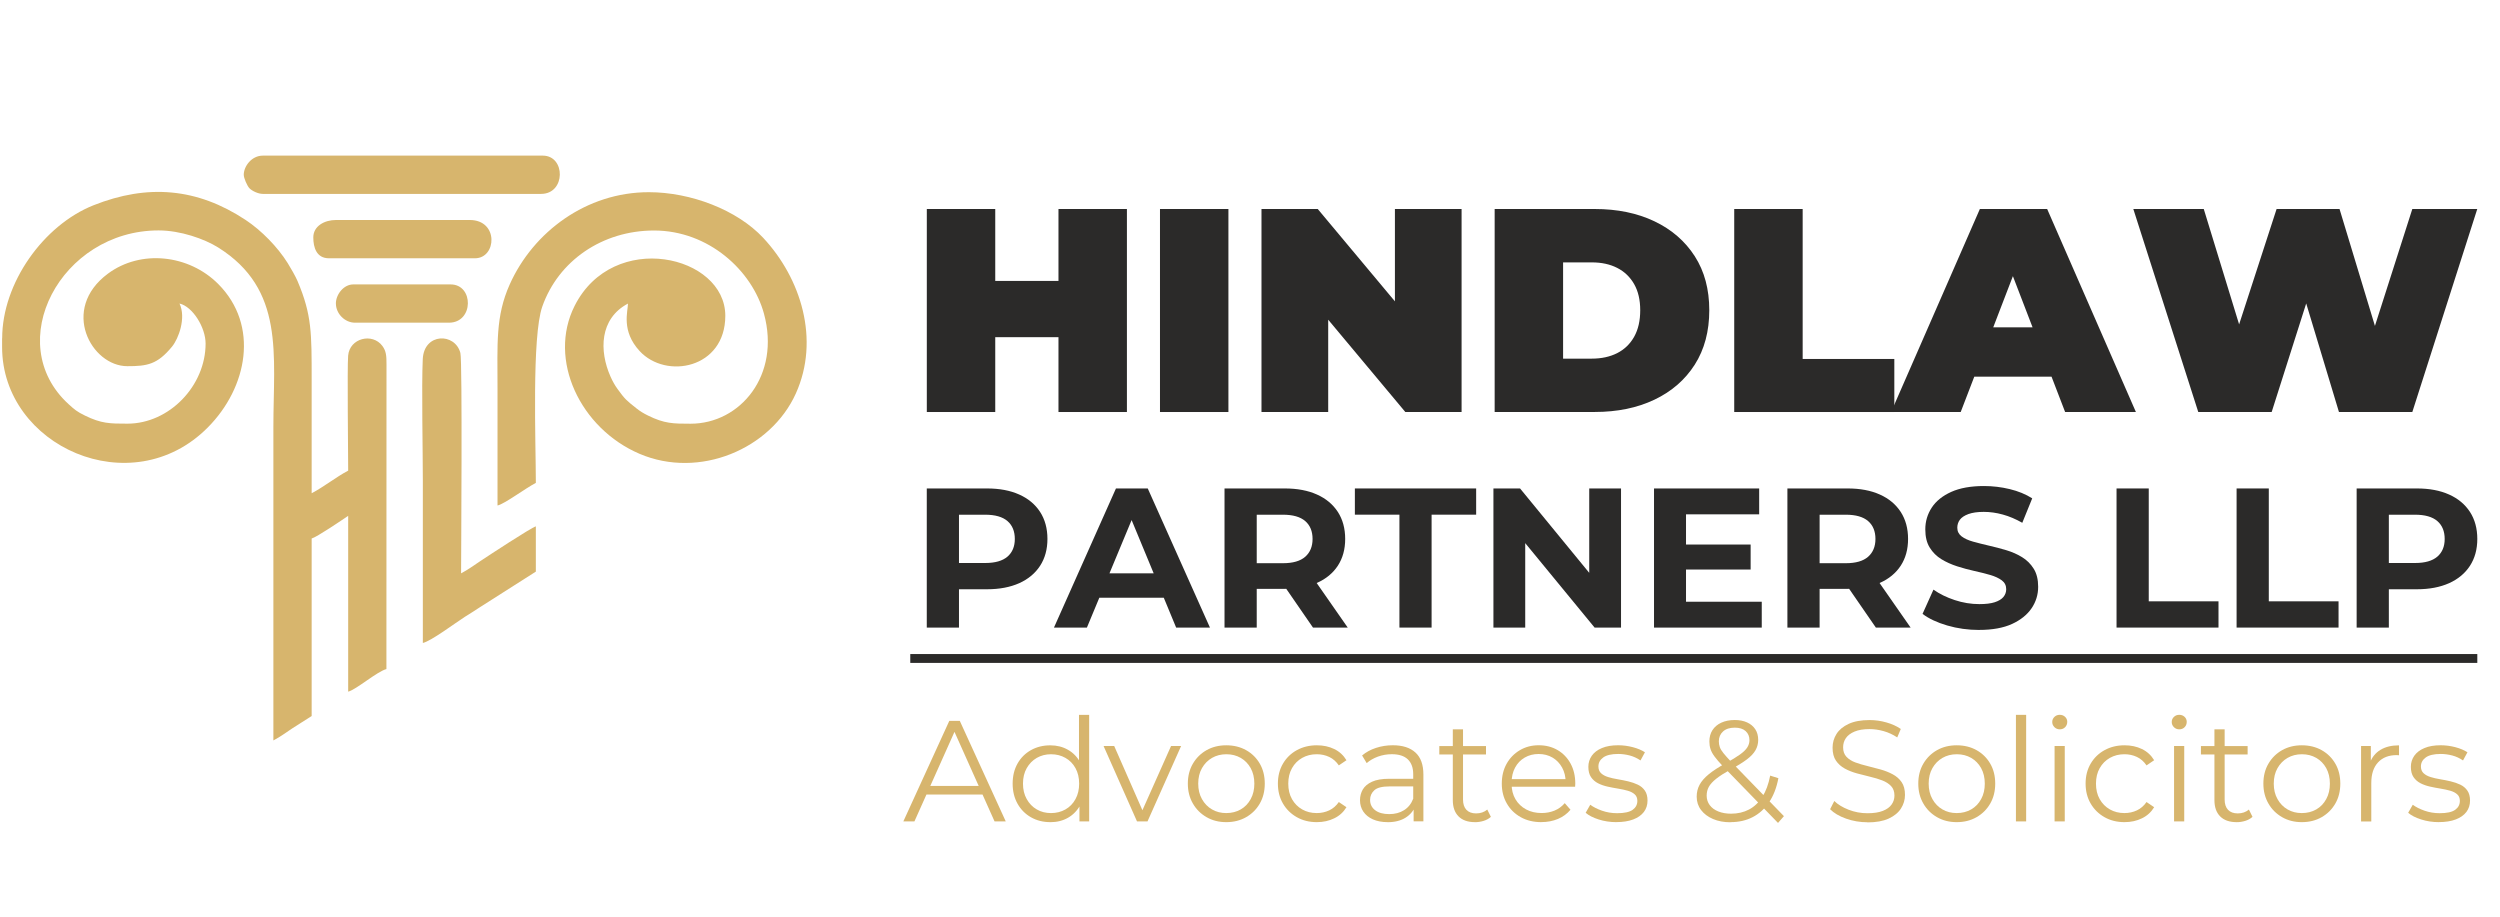 <?xml version="1.0" encoding="UTF-8"?>
<!DOCTYPE svg PUBLIC "-//W3C//DTD SVG 1.1//EN" "http://www.w3.org/Graphics/SVG/1.1/DTD/svg11.dtd">
<!-- Creator: CorelDRAW X5 -->
<svg xmlns="http://www.w3.org/2000/svg" xml:space="preserve" width="199px" height="73px" style="shape-rendering:geometricPrecision; text-rendering:geometricPrecision; image-rendering:optimizeQuality; fill-rule:evenodd; clip-rule:evenodd"
viewBox="0 0 60.83 22.352"
 xmlns:xlink="http://www.w3.org/1999/xlink">
 <defs>
  <style type="text/css">
   <![CDATA[
    .str0 {stroke:#2B2A29;stroke-width:0.216}
    .fil0 {fill:none}
    .fil1 {fill:#D7B56D}
    .fil2 {fill:#2B2A29;fill-rule:nonzero}
    .fil3 {fill:#D7B56D;fill-rule:nonzero}
   ]]>
  </style>
 </defs>
 <g id="Layer_x0020_1">
  <rect class="fil0" width="60.83" height="22.352"/>
  <g id="_231687600">
   <g>
    <path id="_231690576" class="fil1" d="M-0 8.247l0 0.212c0,2.419 3.152,3.831 5.011,1.962 0.971,-0.976 1.263,-2.491 0.255,-3.501 -0.715,-0.716 -1.884,-0.846 -2.687,-0.25 -1.168,0.867 -0.404,2.255 0.473,2.255 0.486,0 0.732,-0.041 1.091,-0.478 0.159,-0.194 0.347,-0.702 0.181,-1.049 0.322,0.075 0.636,0.584 0.636,0.976 0,1.026 -0.881,1.952 -1.907,1.952 -0.425,0 -0.636,-0.002 -1.033,-0.197 -0.197,-0.096 -0.254,-0.146 -0.4,-0.279 -1.631,-1.488 -0.194,-4.234 2.195,-4.234 0.532,0 1.115,0.206 1.45,0.415 1.629,1.021 1.347,2.603 1.347,4.379 0,2.545 0,5.091 0,7.637 0.17,-0.09 0.309,-0.193 0.466,-0.298 0.153,-0.102 0.313,-0.194 0.467,-0.297l0 -4.327c0.127,-0.034 0.743,-0.453 0.89,-0.552l0 4.285c0.203,-0.054 0.702,-0.49 0.932,-0.551l0.002 -7.426c0.001,-0.209 -0.008,-0.325 -0.101,-0.45 -0.242,-0.326 -0.799,-0.191 -0.834,0.239 -0.024,0.29 0.001,2.398 0.001,2.801 -0.303,0.16 -0.582,0.389 -0.89,0.551 0,-0.919 0,-1.838 0,-2.758 0,-1.145 0.006,-1.587 -0.344,-2.413 -0.048,-0.113 -0.166,-0.32 -0.24,-0.438 -0.246,-0.393 -0.638,-0.795 -1.026,-1.052 -1.183,-0.782 -2.391,-0.88 -3.706,-0.358 -1.219,0.484 -2.227,1.895 -2.227,3.243z"/>
    <path id="_231690360" class="fil1" d="M12.077 12.32c0.172,-0.04 0.66,-0.407 0.932,-0.551 0,-0.964 -0.101,-3.563 0.157,-4.297 0.392,-1.115 1.463,-1.854 2.724,-1.854 1.326,0 2.392,0.973 2.679,2.027 0.41,1.502 -0.578,2.682 -1.789,2.682 -0.425,0 -0.636,-0.002 -1.033,-0.197 -0.116,-0.057 -0.196,-0.106 -0.288,-0.179 -0.242,-0.192 -0.279,-0.221 -0.46,-0.472 -0.065,-0.089 -0.121,-0.19 -0.169,-0.298 -0.28,-0.629 -0.27,-1.414 0.424,-1.782 0,0.19 -0.17,0.664 0.285,1.157 0.643,0.698 2.088,0.428 2.088,-0.86 0,-1.479 -2.733,-2.106 -3.673,-0.241 -0.66,1.309 0.138,2.989 1.584,3.606 1.453,0.62 3.197,-0.113 3.809,-1.473 0.59,-1.311 0.126,-2.804 -0.797,-3.792 -0.637,-0.682 -1.765,-1.112 -2.788,-1.112 -1.518,0 -2.815,0.964 -3.39,2.249 -0.349,0.781 -0.297,1.445 -0.297,2.545 0,0.948 0,1.895 0,2.842z"/>
    <path id="_231688464" class="fil1" d="M10.255 15.671c0.206,-0.048 0.791,-0.488 1.019,-0.634 0.131,-0.083 0.225,-0.139 0.362,-0.231l1.373 -0.874 0 -1.103c-0.115,0.031 -1.176,0.728 -1.356,0.848 -0.156,0.104 -0.295,0.207 -0.466,0.297 0,-0.325 0.035,-5.171 -0.017,-5.371 -0.128,-0.496 -0.887,-0.497 -0.917,0.151 -0.031,0.665 0.002,2.241 0.002,2.972 0,1.315 0,2.63 0,3.946z"/>
    <path id="_231688896" class="fil1" d="M5.89 4.259c0,0.084 0.085,0.274 0.138,0.329 0.062,0.064 0.211,0.138 0.328,0.138l6.78 0c0.605,0 0.601,-0.933 0.042,-0.933l-6.822 0c-0.278,0 -0.466,0.264 -0.466,0.467z"/>
    <path id="_231687840" class="fil1" d="M7.585 5.786c0,0.244 0.077,0.509 0.381,0.509l3.56 0c0.53,0 0.582,-0.933 -0.127,-0.933l-3.263 0c-0.279,0 -0.551,0.149 -0.551,0.424z"/>
    <path id="_231687648" class="fil1" d="M8.136 7.398c0,0.248 0.218,0.467 0.466,0.467l2.288 0c0.61,0 0.609,-0.933 0.042,-0.933l-2.373 0c-0.234,0 -0.424,0.245 -0.424,0.467z"/>
   </g>
  </g>
  <path class="fil2" d="M25.747 5.094l1.668 0 0 4.948 -1.668 0 0 -4.948zm-1.541 4.948l-1.668 0 0 -4.948 1.668 0 0 4.948zm1.654 -1.824l-1.767 0 0 -1.371 1.767 0 0 1.371z"/>
  <polygon id="1" class="fil2" points="28.221,10.042 28.221,5.094 29.889,5.094 29.889,10.042 "/>
  <polygon id="12" class="fil2" points="30.695,10.042 30.695,5.094 32.066,5.094 34.583,8.106 33.947,8.106 33.947,5.094 35.572,5.094 35.572,10.042 34.201,10.042 31.685,7.031 32.321,7.031 32.321,10.042 "/>
  <path id="123" class="fil2" d="M36.378 10.042l0 -4.948 2.439 0c0.551,0 1.037,0.1 1.456,0.3 0.419,0.2 0.747,0.484 0.983,0.852 0.236,0.368 0.353,0.806 0.353,1.315 0,0.514 -0.118,0.955 -0.353,1.325 -0.236,0.37 -0.563,0.655 -0.983,0.855 -0.419,0.2 -0.905,0.3 -1.456,0.3l-2.439 0zm1.668 -1.301l0.7 0c0.236,0 0.442,-0.045 0.618,-0.134 0.177,-0.09 0.315,-0.223 0.414,-0.399 0.099,-0.177 0.148,-0.392 0.148,-0.647 0,-0.25 -0.049,-0.462 -0.148,-0.636 -0.099,-0.174 -0.237,-0.306 -0.414,-0.396 -0.177,-0.09 -0.383,-0.134 -0.618,-0.134l-0.7 0 0 2.347z"/>
  <polygon id="1234" class="fil2" points="42.217,10.042 42.217,5.094 43.885,5.094 43.885,8.749 46.119,8.749 46.119,10.042 "/>
  <path id="12345" class="fil2" d="M46.041 10.042l2.163 -4.948 1.64 0 2.163 4.948 -1.725 0 -1.598 -4.157 0.65 0 -1.597 4.157 -1.697 0zm1.286 -0.862l0.424 -1.202 2.276 0 0.424 1.202 -3.124 0z"/>
  <polygon id="123456" class="fil2" points="53.527,10.042 51.944,5.094 53.661,5.094 54.941,9.272 54.079,9.272 55.436,5.094 56.97,5.094 58.235,9.272 57.408,9.272 58.744,5.094 60.327,5.094 58.744,10.042 56.956,10.042 55.924,6.621 56.404,6.621 55.316,10.042 "/>
  <path class="fil2" d="M22.537 15.296l0 -3.391 1.468 0c0.304,0 0.565,0.049 0.785,0.148 0.22,0.098 0.389,0.24 0.509,0.424 0.119,0.184 0.179,0.404 0.179,0.659 0,0.252 -0.06,0.47 -0.179,0.654 -0.12,0.184 -0.289,0.325 -0.509,0.424 -0.22,0.098 -0.481,0.148 -0.785,0.148l-1.032 0 0.349 -0.354 0 1.289 -0.785 0zm0.785 -1.201l-0.349 -0.373 0.988 0c0.242,0 0.423,-0.052 0.543,-0.155 0.119,-0.103 0.179,-0.247 0.179,-0.431 0,-0.187 -0.06,-0.333 -0.179,-0.436 -0.12,-0.103 -0.3,-0.155 -0.543,-0.155l-0.988 0 0.349 -0.373 0 1.923z"/>
  <path id="1" class="fil2" d="M25.637 15.296l1.511 -3.391 0.775 0 1.516 3.391 -0.824 0 -1.24 -2.994 0.31 0 -1.245 2.994 -0.804 0zm0.756 -0.727l0.208 -0.596 1.744 0 0.213 0.596 -2.165 0z"/>
  <path id="12" class="fil2" d="M29.794 15.296l0 -3.391 1.468 0c0.304,0 0.565,0.049 0.785,0.148 0.22,0.098 0.389,0.24 0.509,0.424 0.119,0.184 0.179,0.404 0.179,0.659 0,0.252 -0.06,0.469 -0.179,0.652 -0.12,0.182 -0.289,0.322 -0.509,0.419 -0.22,0.097 -0.481,0.145 -0.785,0.145l-1.032 0 0.349 -0.344 0 1.289 -0.785 0zm2.156 0l-0.848 -1.23 0.838 0 0.857 1.23 -0.848 0zm-1.371 -1.201l-0.349 -0.368 0.988 0c0.242,0 0.423,-0.052 0.543,-0.157 0.119,-0.105 0.179,-0.25 0.179,-0.434 0,-0.187 -0.06,-0.333 -0.179,-0.436 -0.12,-0.103 -0.3,-0.155 -0.543,-0.155l-0.988 0 0.349 -0.373 0 1.923z"/>
  <polygon id="123" class="fil2" points="34.057,15.296 34.057,12.544 32.971,12.544 32.971,11.905 35.927,11.905 35.927,12.544 34.841,12.544 34.841,15.296 "/>
  <polygon id="1234" class="fil2" points="36.348,15.296 36.348,11.905 36.997,11.905 38.998,14.346 38.683,14.346 38.683,11.905 39.458,11.905 39.458,15.296 38.814,15.296 36.808,12.854 37.123,12.854 37.123,15.296 "/>
  <path id="12345" class="fil2" d="M40.984 13.271l1.633 0 0 0.61 -1.633 0 0 -0.61zm0.058 1.395l1.846 0 0 0.63 -2.626 0 0 -3.391 2.563 0 0 0.63 -1.783 0 0 2.132z"/>
  <path id="123456" class="fil2" d="M43.513 15.296l0 -3.391 1.468 0c0.304,0 0.565,0.049 0.785,0.148 0.22,0.098 0.389,0.24 0.509,0.424 0.119,0.184 0.179,0.404 0.179,0.659 0,0.252 -0.06,0.469 -0.179,0.652 -0.12,0.182 -0.289,0.322 -0.509,0.419 -0.22,0.097 -0.481,0.145 -0.785,0.145l-1.032 0 0.349 -0.344 0 1.289 -0.785 0zm2.156 0l-0.848 -1.23 0.838 0 0.857 1.23 -0.848 0zm-1.371 -1.201l-0.349 -0.368 0.988 0c0.242,0 0.423,-0.052 0.543,-0.157 0.119,-0.105 0.179,-0.25 0.179,-0.434 0,-0.187 -0.06,-0.333 -0.179,-0.436 -0.12,-0.103 -0.3,-0.155 -0.543,-0.155l-0.988 0 0.349 -0.373 0 1.923z"/>
  <path id="1234567" class="fil2" d="M48.188 15.354c-0.271,0 -0.531,-0.036 -0.78,-0.109 -0.249,-0.073 -0.449,-0.167 -0.601,-0.283l0.266 -0.591c0.145,0.103 0.317,0.188 0.516,0.254 0.199,0.066 0.4,0.099 0.603,0.099 0.155,0 0.28,-0.015 0.375,-0.046 0.095,-0.031 0.166,-0.074 0.211,-0.128 0.045,-0.055 0.068,-0.118 0.068,-0.189 0,-0.09 -0.035,-0.162 -0.107,-0.216 -0.071,-0.053 -0.165,-0.097 -0.281,-0.131 -0.116,-0.034 -0.245,-0.066 -0.385,-0.097 -0.141,-0.031 -0.281,-0.069 -0.422,-0.114 -0.14,-0.045 -0.269,-0.103 -0.385,-0.174 -0.116,-0.071 -0.211,-0.165 -0.283,-0.281 -0.073,-0.116 -0.109,-0.265 -0.109,-0.446 0,-0.194 0.053,-0.371 0.157,-0.53 0.105,-0.16 0.263,-0.287 0.475,-0.383 0.212,-0.095 0.477,-0.143 0.797,-0.143 0.213,0 0.423,0.025 0.63,0.075 0.207,0.05 0.389,0.125 0.547,0.225l-0.242 0.596c-0.158,-0.09 -0.317,-0.158 -0.475,-0.201 -0.158,-0.044 -0.313,-0.065 -0.465,-0.065 -0.152,0 -0.276,0.018 -0.373,0.053 -0.097,0.036 -0.166,0.082 -0.208,0.138 -0.042,0.057 -0.063,0.122 -0.063,0.196 0,0.087 0.035,0.157 0.106,0.211 0.071,0.053 0.165,0.096 0.281,0.128 0.116,0.032 0.245,0.065 0.385,0.097 0.141,0.032 0.281,0.069 0.422,0.111 0.14,0.042 0.269,0.098 0.385,0.17 0.116,0.071 0.211,0.165 0.283,0.281 0.073,0.116 0.109,0.263 0.109,0.441 0,0.19 -0.053,0.365 -0.16,0.523 -0.107,0.158 -0.266,0.286 -0.477,0.383 -0.212,0.097 -0.479,0.145 -0.802,0.145z"/>
  <polygon id="12345678" class="fil2" points="51.535,15.296 51.535,11.905 52.32,11.905 52.32,14.656 54.02,14.656 54.02,15.296 "/>
  <polygon id="123456789" class="fil2" points="54.461,15.296 54.461,11.905 55.246,11.905 55.246,14.656 56.946,14.656 56.946,15.296 "/>
  <path id="12345678910" class="fil2" d="M57.387 15.296l0 -3.391 1.468 0c0.304,0 0.565,0.049 0.785,0.148 0.22,0.098 0.389,0.24 0.509,0.424 0.119,0.184 0.179,0.404 0.179,0.659 0,0.252 -0.06,0.47 -0.179,0.654 -0.12,0.184 -0.289,0.325 -0.509,0.424 -0.22,0.098 -0.481,0.148 -0.785,0.148l-1.032 0 0.349 -0.354 0 1.289 -0.785 0zm0.785 -1.201l-0.349 -0.373 0.988 0c0.242,0 0.423,-0.052 0.543,-0.155 0.119,-0.103 0.179,-0.247 0.179,-0.431 0,-0.187 -0.06,-0.333 -0.179,-0.436 -0.12,-0.103 -0.3,-0.155 -0.543,-0.155l-0.988 0 0.349 -0.373 0 1.923z"/>
  <path class="fil3" d="M21.966 20.02l1.12 -2.45 0.256 0 1.12 2.45 -0.273 0 -1.029 -2.3 0.105 0 -1.029 2.3 -0.27 0zm0.441 -0.655l0.077 -0.21 1.425 0 0.077 0.21 -1.579 0z"/>
  <path id="1" class="fil3" d="M25.547 20.038c-0.175,0 -0.332,-0.04 -0.471,-0.119 -0.139,-0.079 -0.248,-0.19 -0.327,-0.331 -0.079,-0.141 -0.119,-0.304 -0.119,-0.488 0,-0.187 0.04,-0.35 0.119,-0.49 0.079,-0.14 0.188,-0.249 0.327,-0.327 0.139,-0.078 0.296,-0.117 0.471,-0.117 0.161,0 0.305,0.036 0.432,0.109 0.127,0.072 0.229,0.178 0.305,0.317 0.076,0.139 0.114,0.309 0.114,0.509 0,0.198 -0.037,0.368 -0.112,0.508 -0.075,0.14 -0.176,0.247 -0.303,0.32 -0.127,0.074 -0.272,0.11 -0.436,0.11zm0.018 -0.221c0.131,0 0.248,-0.03 0.352,-0.089 0.104,-0.059 0.186,-0.143 0.245,-0.252 0.06,-0.109 0.089,-0.234 0.089,-0.376 0,-0.145 -0.03,-0.271 -0.089,-0.378 -0.059,-0.107 -0.141,-0.191 -0.245,-0.25 -0.104,-0.059 -0.221,-0.089 -0.352,-0.089 -0.128,0 -0.244,0.03 -0.347,0.089 -0.103,0.06 -0.184,0.143 -0.245,0.25 -0.061,0.107 -0.091,0.233 -0.091,0.378 0,0.142 0.03,0.268 0.091,0.376 0.061,0.109 0.142,0.193 0.245,0.252 0.103,0.06 0.218,0.089 0.347,0.089zm0.693 0.203l0 -0.553 0.024 -0.371 -0.035 -0.371 0 -1.302 0.248 0 0 2.597 -0.238 0z"/>
  <polygon id="12" class="fil3" points="27.661,20.02 26.846,18.182 27.105,18.182 27.854,19.887 27.731,19.887 28.491,18.182 28.736,18.182 27.917,20.02 "/>
  <path id="123" class="fil3" d="M29.835 20.038c-0.177,0 -0.337,-0.04 -0.478,-0.121 -0.141,-0.081 -0.253,-0.191 -0.334,-0.333 -0.082,-0.141 -0.123,-0.303 -0.123,-0.485 0,-0.184 0.041,-0.346 0.123,-0.486 0.082,-0.14 0.193,-0.25 0.333,-0.329 0.14,-0.079 0.3,-0.119 0.48,-0.119 0.182,0 0.344,0.04 0.485,0.119 0.141,0.079 0.252,0.189 0.333,0.329 0.081,0.14 0.121,0.302 0.121,0.486 0,0.182 -0.04,0.344 -0.121,0.485 -0.081,0.141 -0.192,0.252 -0.334,0.333 -0.142,0.081 -0.303,0.121 -0.483,0.121zm0 -0.221c0.133,0 0.251,-0.03 0.354,-0.089 0.103,-0.059 0.184,-0.143 0.243,-0.252 0.06,-0.109 0.089,-0.234 0.089,-0.376 0,-0.145 -0.03,-0.271 -0.089,-0.378 -0.059,-0.107 -0.141,-0.191 -0.243,-0.25 -0.103,-0.059 -0.219,-0.089 -0.35,-0.089 -0.131,0 -0.247,0.03 -0.35,0.089 -0.103,0.06 -0.184,0.143 -0.245,0.25 -0.061,0.107 -0.091,0.233 -0.091,0.378 0,0.142 0.03,0.268 0.091,0.376 0.061,0.109 0.142,0.193 0.245,0.252 0.103,0.06 0.218,0.089 0.347,0.089z"/>
  <path id="1234" class="fil3" d="M32.044 20.038c-0.182,0 -0.345,-0.04 -0.488,-0.121 -0.143,-0.081 -0.256,-0.191 -0.338,-0.333 -0.082,-0.141 -0.123,-0.303 -0.123,-0.485 0,-0.184 0.041,-0.346 0.123,-0.486 0.082,-0.14 0.194,-0.25 0.338,-0.329 0.144,-0.079 0.306,-0.119 0.488,-0.119 0.156,0 0.298,0.03 0.424,0.091 0.126,0.061 0.225,0.152 0.298,0.273l-0.186 0.126c-0.063,-0.093 -0.141,-0.162 -0.234,-0.206 -0.093,-0.044 -0.195,-0.066 -0.305,-0.066 -0.131,0 -0.249,0.03 -0.354,0.089 -0.105,0.06 -0.188,0.143 -0.248,0.25 -0.061,0.107 -0.091,0.233 -0.091,0.378 0,0.145 0.03,0.271 0.091,0.378 0.061,0.107 0.143,0.191 0.248,0.25 0.105,0.06 0.223,0.089 0.354,0.089 0.11,0 0.211,-0.022 0.305,-0.066 0.093,-0.044 0.171,-0.112 0.234,-0.203l0.186 0.126c-0.072,0.119 -0.171,0.21 -0.298,0.271 -0.126,0.062 -0.267,0.093 -0.424,0.093z"/>
  <path id="12345" class="fil3" d="M34.403 20.02l0 -0.406 -0.01 -0.066 0 -0.679c0,-0.156 -0.044,-0.277 -0.131,-0.361 -0.088,-0.084 -0.218,-0.126 -0.39,-0.126 -0.119,0 -0.232,0.02 -0.34,0.059 -0.107,0.04 -0.198,0.092 -0.273,0.158l-0.112 -0.186c0.093,-0.079 0.205,-0.141 0.336,-0.184 0.131,-0.043 0.268,-0.065 0.413,-0.065 0.238,0 0.422,0.059 0.551,0.177 0.13,0.118 0.194,0.297 0.194,0.537l0 1.141 -0.238 0zm-0.634 0.018c-0.138,0 -0.257,-0.023 -0.359,-0.068 -0.102,-0.046 -0.179,-0.109 -0.233,-0.189 -0.054,-0.081 -0.081,-0.173 -0.081,-0.278 0,-0.096 0.023,-0.183 0.068,-0.261 0.046,-0.078 0.12,-0.141 0.224,-0.189 0.104,-0.048 0.243,-0.072 0.418,-0.072l0.634 0 0 0.186 -0.626 0c-0.177,0 -0.301,0.031 -0.369,0.094 -0.069,0.063 -0.103,0.141 -0.103,0.234 0,0.105 0.041,0.189 0.123,0.252 0.082,0.063 0.196,0.095 0.343,0.095 0.14,0 0.261,-0.032 0.362,-0.096 0.102,-0.064 0.176,-0.157 0.222,-0.278l0.056 0.172c-0.047,0.121 -0.128,0.218 -0.243,0.29 -0.116,0.072 -0.261,0.109 -0.436,0.109z"/>
  <path id="123456" class="fil3" d="M35.897 20.038c-0.173,0 -0.306,-0.047 -0.399,-0.14 -0.093,-0.093 -0.14,-0.225 -0.14,-0.396l0 -1.726 0.249 0 0 1.712c0,0.107 0.027,0.19 0.082,0.249 0.055,0.058 0.134,0.088 0.236,0.088 0.11,0 0.201,-0.032 0.273,-0.094l0.088 0.178c-0.049,0.044 -0.108,0.077 -0.177,0.098 -0.069,0.021 -0.139,0.032 -0.212,0.032zm-0.868 -1.649l0 -0.206 1.138 0 0 0.206 -1.138 0z"/>
  <path id="1234567" class="fil3" d="M37.518 20.038c-0.191,0 -0.359,-0.04 -0.504,-0.121 -0.145,-0.081 -0.258,-0.191 -0.339,-0.333 -0.082,-0.141 -0.123,-0.303 -0.123,-0.485 0,-0.182 0.039,-0.343 0.117,-0.483 0.078,-0.14 0.186,-0.25 0.322,-0.331 0.137,-0.081 0.29,-0.121 0.46,-0.121 0.173,0 0.326,0.039 0.46,0.117 0.134,0.078 0.24,0.188 0.317,0.329 0.077,0.141 0.115,0.304 0.115,0.488 0,0.012 -0.001,0.024 -0.002,0.037 -0.001,0.013 -0.002,0.026 -0.002,0.04l-1.6 0 0 -0.186 1.467 0 -0.098 0.074c0,-0.133 -0.029,-0.251 -0.086,-0.355 -0.057,-0.104 -0.135,-0.185 -0.233,-0.243 -0.098,-0.058 -0.211,-0.088 -0.34,-0.088 -0.126,0 -0.239,0.029 -0.34,0.088 -0.1,0.058 -0.178,0.14 -0.234,0.245 -0.056,0.105 -0.084,0.225 -0.084,0.361l0 0.038c0,0.14 0.031,0.263 0.093,0.369 0.062,0.106 0.148,0.189 0.259,0.249 0.111,0.06 0.237,0.089 0.38,0.089 0.112,0 0.216,-0.02 0.313,-0.059 0.097,-0.04 0.18,-0.1 0.25,-0.182l0.14 0.161c-0.082,0.098 -0.184,0.173 -0.306,0.224 -0.122,0.051 -0.257,0.077 -0.404,0.077z"/>
  <path id="12345678" class="fil3" d="M39.345 20.038c-0.152,0 -0.295,-0.022 -0.431,-0.065 -0.135,-0.043 -0.242,-0.097 -0.318,-0.163l0.112 -0.196c0.075,0.056 0.17,0.104 0.287,0.145 0.117,0.041 0.239,0.061 0.368,0.061 0.175,0 0.301,-0.027 0.378,-0.082 0.077,-0.055 0.115,-0.128 0.115,-0.219 0,-0.068 -0.022,-0.121 -0.065,-0.159 -0.043,-0.039 -0.1,-0.068 -0.17,-0.088 -0.07,-0.02 -0.148,-0.037 -0.234,-0.051 -0.086,-0.014 -0.172,-0.03 -0.257,-0.049 -0.085,-0.019 -0.163,-0.046 -0.233,-0.082 -0.07,-0.036 -0.127,-0.086 -0.17,-0.149 -0.043,-0.063 -0.065,-0.147 -0.065,-0.252 0,-0.1 0.028,-0.19 0.084,-0.27 0.056,-0.079 0.138,-0.142 0.247,-0.187 0.109,-0.046 0.241,-0.068 0.397,-0.068 0.119,0 0.238,0.016 0.357,0.047 0.119,0.032 0.217,0.073 0.294,0.124l-0.108 0.199c-0.082,-0.056 -0.169,-0.096 -0.263,-0.121 -0.093,-0.024 -0.187,-0.037 -0.28,-0.037 -0.166,0 -0.288,0.029 -0.366,0.086 -0.078,0.057 -0.117,0.13 -0.117,0.219 0,0.07 0.022,0.125 0.065,0.165 0.043,0.04 0.1,0.071 0.171,0.093 0.071,0.022 0.149,0.04 0.235,0.054 0.085,0.014 0.17,0.031 0.255,0.051 0.085,0.02 0.163,0.047 0.235,0.081 0.071,0.034 0.128,0.082 0.171,0.144 0.043,0.062 0.065,0.143 0.065,0.243 0,0.107 -0.03,0.2 -0.089,0.278 -0.06,0.078 -0.146,0.139 -0.259,0.182 -0.113,0.043 -0.25,0.065 -0.411,0.065z"/>
  <path id="123456789" class="fil3" d="M42.125 20.041c-0.159,0 -0.3,-0.026 -0.424,-0.079 -0.124,-0.053 -0.221,-0.126 -0.292,-0.219 -0.071,-0.093 -0.107,-0.202 -0.107,-0.326 0,-0.105 0.023,-0.201 0.07,-0.289 0.047,-0.088 0.122,-0.174 0.226,-0.259 0.104,-0.085 0.242,-0.174 0.415,-0.268 0.147,-0.082 0.262,-0.152 0.345,-0.212 0.083,-0.06 0.142,-0.117 0.177,-0.172 0.035,-0.055 0.053,-0.114 0.053,-0.177 0,-0.091 -0.031,-0.165 -0.093,-0.221 -0.062,-0.056 -0.15,-0.084 -0.264,-0.084 -0.124,0 -0.219,0.031 -0.287,0.093 -0.068,0.062 -0.102,0.142 -0.102,0.24 0,0.049 0.008,0.096 0.023,0.14 0.015,0.044 0.044,0.093 0.088,0.147 0.043,0.054 0.103,0.121 0.18,0.203l1.295 1.334 -0.144 0.165 -1.351 -1.39c-0.082,-0.086 -0.146,-0.162 -0.194,-0.226 -0.048,-0.064 -0.081,-0.125 -0.1,-0.184 -0.019,-0.058 -0.028,-0.12 -0.028,-0.186 0,-0.105 0.025,-0.197 0.075,-0.275 0.05,-0.078 0.122,-0.139 0.215,-0.182 0.093,-0.043 0.203,-0.065 0.329,-0.065 0.114,0 0.214,0.019 0.299,0.058 0.085,0.038 0.152,0.094 0.2,0.166 0.048,0.072 0.072,0.16 0.072,0.262 0,0.089 -0.022,0.172 -0.065,0.249 -0.043,0.077 -0.114,0.152 -0.212,0.226 -0.098,0.074 -0.231,0.156 -0.399,0.247 -0.147,0.082 -0.263,0.156 -0.348,0.224 -0.085,0.068 -0.145,0.134 -0.18,0.198 -0.035,0.064 -0.052,0.135 -0.052,0.212 0,0.089 0.025,0.166 0.075,0.233 0.05,0.067 0.12,0.118 0.21,0.154 0.09,0.036 0.193,0.054 0.31,0.054 0.163,0 0.309,-0.034 0.438,-0.102 0.128,-0.068 0.236,-0.17 0.324,-0.308 0.087,-0.138 0.151,-0.31 0.191,-0.518l0.2 0.063c-0.044,0.233 -0.12,0.429 -0.228,0.588 -0.107,0.159 -0.24,0.279 -0.399,0.361 -0.159,0.082 -0.338,0.122 -0.539,0.122z"/>
  <path id="12345678910" class="fil3" d="M45.464 20.041c-0.182,0 -0.356,-0.03 -0.523,-0.089 -0.167,-0.06 -0.296,-0.136 -0.387,-0.229l0.102 -0.2c0.086,0.084 0.202,0.155 0.348,0.212 0.146,0.057 0.299,0.086 0.46,0.086 0.154,0 0.279,-0.019 0.376,-0.058 0.097,-0.038 0.168,-0.09 0.214,-0.156 0.046,-0.065 0.068,-0.138 0.068,-0.217 0,-0.096 -0.027,-0.173 -0.082,-0.231 -0.055,-0.058 -0.127,-0.104 -0.215,-0.138 -0.089,-0.034 -0.187,-0.064 -0.294,-0.089 -0.107,-0.026 -0.215,-0.053 -0.322,-0.082 -0.107,-0.029 -0.206,-0.068 -0.296,-0.117 -0.09,-0.049 -0.162,-0.114 -0.217,-0.194 -0.055,-0.08 -0.082,-0.186 -0.082,-0.317 0,-0.121 0.032,-0.233 0.096,-0.334 0.064,-0.102 0.163,-0.183 0.296,-0.245 0.133,-0.062 0.303,-0.093 0.511,-0.093 0.138,0 0.274,0.019 0.41,0.058 0.135,0.038 0.252,0.092 0.35,0.159l-0.087 0.206c-0.105,-0.07 -0.216,-0.121 -0.334,-0.154 -0.118,-0.033 -0.232,-0.049 -0.341,-0.049 -0.147,0 -0.268,0.02 -0.364,0.06 -0.096,0.04 -0.166,0.093 -0.212,0.159 -0.046,0.066 -0.068,0.142 -0.068,0.226 0,0.096 0.027,0.173 0.082,0.231 0.055,0.058 0.127,0.104 0.217,0.137 0.09,0.033 0.188,0.062 0.296,0.088 0.107,0.026 0.214,0.054 0.32,0.084 0.106,0.03 0.204,0.069 0.294,0.117 0.09,0.048 0.162,0.111 0.217,0.191 0.055,0.079 0.082,0.183 0.082,0.312 0,0.119 -0.033,0.229 -0.098,0.331 -0.065,0.102 -0.165,0.183 -0.299,0.245 -0.134,0.062 -0.306,0.093 -0.516,0.093z"/>
  <path id="1234567891011" class="fil3" d="M47.638 20.038c-0.177,0 -0.337,-0.04 -0.478,-0.121 -0.141,-0.081 -0.253,-0.191 -0.334,-0.333 -0.082,-0.141 -0.123,-0.303 -0.123,-0.485 0,-0.184 0.041,-0.346 0.123,-0.486 0.082,-0.14 0.193,-0.25 0.333,-0.329 0.14,-0.079 0.3,-0.119 0.48,-0.119 0.182,0 0.344,0.04 0.485,0.119 0.141,0.079 0.252,0.189 0.333,0.329 0.081,0.14 0.121,0.302 0.121,0.486 0,0.182 -0.04,0.344 -0.121,0.485 -0.081,0.141 -0.192,0.252 -0.334,0.333 -0.142,0.081 -0.303,0.121 -0.483,0.121zm0 -0.221c0.133,0 0.251,-0.03 0.354,-0.089 0.103,-0.059 0.184,-0.143 0.243,-0.252 0.06,-0.109 0.089,-0.234 0.089,-0.376 0,-0.145 -0.03,-0.271 -0.089,-0.378 -0.059,-0.107 -0.141,-0.191 -0.243,-0.25 -0.103,-0.059 -0.219,-0.089 -0.35,-0.089 -0.131,0 -0.247,0.03 -0.35,0.089 -0.103,0.06 -0.184,0.143 -0.245,0.25 -0.061,0.107 -0.091,0.233 -0.091,0.378 0,0.142 0.03,0.268 0.091,0.376 0.061,0.109 0.142,0.193 0.245,0.252 0.103,0.06 0.218,0.089 0.347,0.089z"/>
  <polygon id="123456789101112" class="fil3" points="49.083,20.02 49.083,17.423 49.332,17.423 49.332,20.02 "/>
  <path id="12345678910111213" class="fil3" d="M50.025 20.02l0 -1.838 0.248 0 0 1.838 -0.248 0zm0.126 -2.244c-0.051,0 -0.094,-0.018 -0.13,-0.053 -0.035,-0.035 -0.053,-0.077 -0.053,-0.126 0,-0.049 0.018,-0.09 0.053,-0.124 0.035,-0.034 0.078,-0.051 0.13,-0.051 0.051,0 0.094,0.016 0.13,0.049 0.035,0.033 0.053,0.074 0.053,0.122 0,0.051 -0.017,0.095 -0.051,0.13 -0.034,0.035 -0.078,0.053 -0.131,0.053z"/>
  <path id="1234567891011121314" class="fil3" d="M51.73 20.038c-0.182,0 -0.345,-0.04 -0.488,-0.121 -0.143,-0.081 -0.256,-0.191 -0.338,-0.333 -0.082,-0.141 -0.123,-0.303 -0.123,-0.485 0,-0.184 0.041,-0.346 0.123,-0.486 0.082,-0.14 0.194,-0.25 0.338,-0.329 0.144,-0.079 0.306,-0.119 0.488,-0.119 0.156,0 0.298,0.03 0.424,0.091 0.126,0.061 0.225,0.152 0.298,0.273l-0.186 0.126c-0.063,-0.093 -0.141,-0.162 -0.234,-0.206 -0.093,-0.044 -0.195,-0.066 -0.305,-0.066 -0.131,0 -0.249,0.03 -0.354,0.089 -0.105,0.06 -0.188,0.143 -0.248,0.25 -0.061,0.107 -0.091,0.233 -0.091,0.378 0,0.145 0.03,0.271 0.091,0.378 0.061,0.107 0.143,0.191 0.248,0.25 0.105,0.06 0.223,0.089 0.354,0.089 0.11,0 0.211,-0.022 0.305,-0.066 0.093,-0.044 0.171,-0.112 0.234,-0.203l0.186 0.126c-0.072,0.119 -0.171,0.21 -0.298,0.271 -0.126,0.062 -0.267,0.093 -0.424,0.093z"/>
  <path id="123456789101112131415" class="fil3" d="M52.937 20.02l0 -1.838 0.248 0 0 1.838 -0.248 0zm0.126 -2.244c-0.051,0 -0.094,-0.018 -0.13,-0.053 -0.035,-0.035 -0.053,-0.077 -0.053,-0.126 0,-0.049 0.018,-0.09 0.053,-0.124 0.035,-0.034 0.078,-0.051 0.13,-0.051 0.051,0 0.094,0.016 0.13,0.049 0.035,0.033 0.053,0.074 0.053,0.122 0,0.051 -0.017,0.095 -0.051,0.13 -0.034,0.035 -0.078,0.053 -0.131,0.053z"/>
  <path id="12345678910111213141516" class="fil3" d="M54.46 20.038c-0.173,0 -0.306,-0.047 -0.399,-0.14 -0.093,-0.093 -0.14,-0.225 -0.14,-0.396l0 -1.726 0.249 0 0 1.712c0,0.107 0.027,0.19 0.082,0.249 0.055,0.058 0.134,0.088 0.236,0.088 0.11,0 0.201,-0.032 0.273,-0.094l0.088 0.178c-0.049,0.044 -0.108,0.077 -0.177,0.098 -0.069,0.021 -0.139,0.032 -0.212,0.032zm-0.868 -1.649l0 -0.206 1.138 0 0 0.206 -1.138 0z"/>
  <path id="1234567891011121314151617" class="fil3" d="M56.049 20.038c-0.177,0 -0.337,-0.04 -0.478,-0.121 -0.141,-0.081 -0.253,-0.191 -0.334,-0.333 -0.082,-0.141 -0.123,-0.303 -0.123,-0.485 0,-0.184 0.041,-0.346 0.123,-0.486 0.082,-0.14 0.193,-0.25 0.333,-0.329 0.14,-0.079 0.3,-0.119 0.48,-0.119 0.182,0 0.344,0.04 0.485,0.119 0.141,0.079 0.252,0.189 0.333,0.329 0.081,0.14 0.121,0.302 0.121,0.486 0,0.182 -0.04,0.344 -0.121,0.485 -0.081,0.141 -0.192,0.252 -0.334,0.333 -0.142,0.081 -0.303,0.121 -0.483,0.121zm0 -0.221c0.133,0 0.251,-0.03 0.354,-0.089 0.103,-0.059 0.184,-0.143 0.243,-0.252 0.06,-0.109 0.089,-0.234 0.089,-0.376 0,-0.145 -0.03,-0.271 -0.089,-0.378 -0.059,-0.107 -0.141,-0.191 -0.243,-0.25 -0.103,-0.059 -0.219,-0.089 -0.35,-0.089 -0.131,0 -0.247,0.03 -0.35,0.089 -0.103,0.06 -0.184,0.143 -0.245,0.25 -0.061,0.107 -0.091,0.233 -0.091,0.378 0,0.142 0.03,0.268 0.091,0.376 0.061,0.109 0.142,0.193 0.245,0.252 0.103,0.06 0.218,0.089 0.347,0.089z"/>
  <path id="123456789101112131415161718" class="fil3" d="M57.495 20.02l0 -1.838 0.238 0 0 0.501 -0.024 -0.087c0.051,-0.14 0.138,-0.247 0.259,-0.32 0.121,-0.074 0.272,-0.11 0.452,-0.11l0 0.242c-0.009,0 -0.019,-0.001 -0.028,-0.002 -0.009,-0.001 -0.019,-0.002 -0.028,-0.002 -0.194,0 -0.345,0.059 -0.455,0.177 -0.11,0.118 -0.165,0.285 -0.165,0.502l0 0.938 -0.248 0z"/>
  <path id="12345678910111213141516171819" class="fil3" d="M59.392 20.038c-0.152,0 -0.295,-0.022 -0.431,-0.065 -0.135,-0.043 -0.242,-0.097 -0.318,-0.163l0.112 -0.196c0.075,0.056 0.17,0.104 0.287,0.145 0.117,0.041 0.239,0.061 0.368,0.061 0.175,0 0.301,-0.027 0.378,-0.082 0.077,-0.055 0.115,-0.128 0.115,-0.219 0,-0.068 -0.022,-0.121 -0.065,-0.159 -0.043,-0.039 -0.1,-0.068 -0.17,-0.088 -0.07,-0.02 -0.148,-0.037 -0.234,-0.051 -0.086,-0.014 -0.172,-0.03 -0.257,-0.049 -0.085,-0.019 -0.163,-0.046 -0.233,-0.082 -0.07,-0.036 -0.127,-0.086 -0.17,-0.149 -0.043,-0.063 -0.065,-0.147 -0.065,-0.252 0,-0.1 0.028,-0.19 0.084,-0.27 0.056,-0.079 0.138,-0.142 0.247,-0.187 0.109,-0.046 0.241,-0.068 0.397,-0.068 0.119,0 0.238,0.016 0.357,0.047 0.119,0.032 0.217,0.073 0.294,0.124l-0.108 0.199c-0.082,-0.056 -0.169,-0.096 -0.263,-0.121 -0.093,-0.024 -0.187,-0.037 -0.28,-0.037 -0.166,0 -0.288,0.029 -0.366,0.086 -0.078,0.057 -0.117,0.13 -0.117,0.219 0,0.07 0.022,0.125 0.065,0.165 0.043,0.04 0.1,0.071 0.171,0.093 0.071,0.022 0.149,0.04 0.235,0.054 0.085,0.014 0.17,0.031 0.255,0.051 0.085,0.02 0.163,0.047 0.235,0.081 0.071,0.034 0.128,0.082 0.171,0.144 0.043,0.062 0.065,0.143 0.065,0.243 0,0.107 -0.03,0.2 -0.089,0.278 -0.06,0.078 -0.146,0.139 -0.259,0.182 -0.113,0.043 -0.25,0.065 -0.411,0.065z"/>
  <line class="fil0 str0" x1="22.135" y1="16.049" x2="60.328" y2= "16.049" />
 </g>
</svg>
